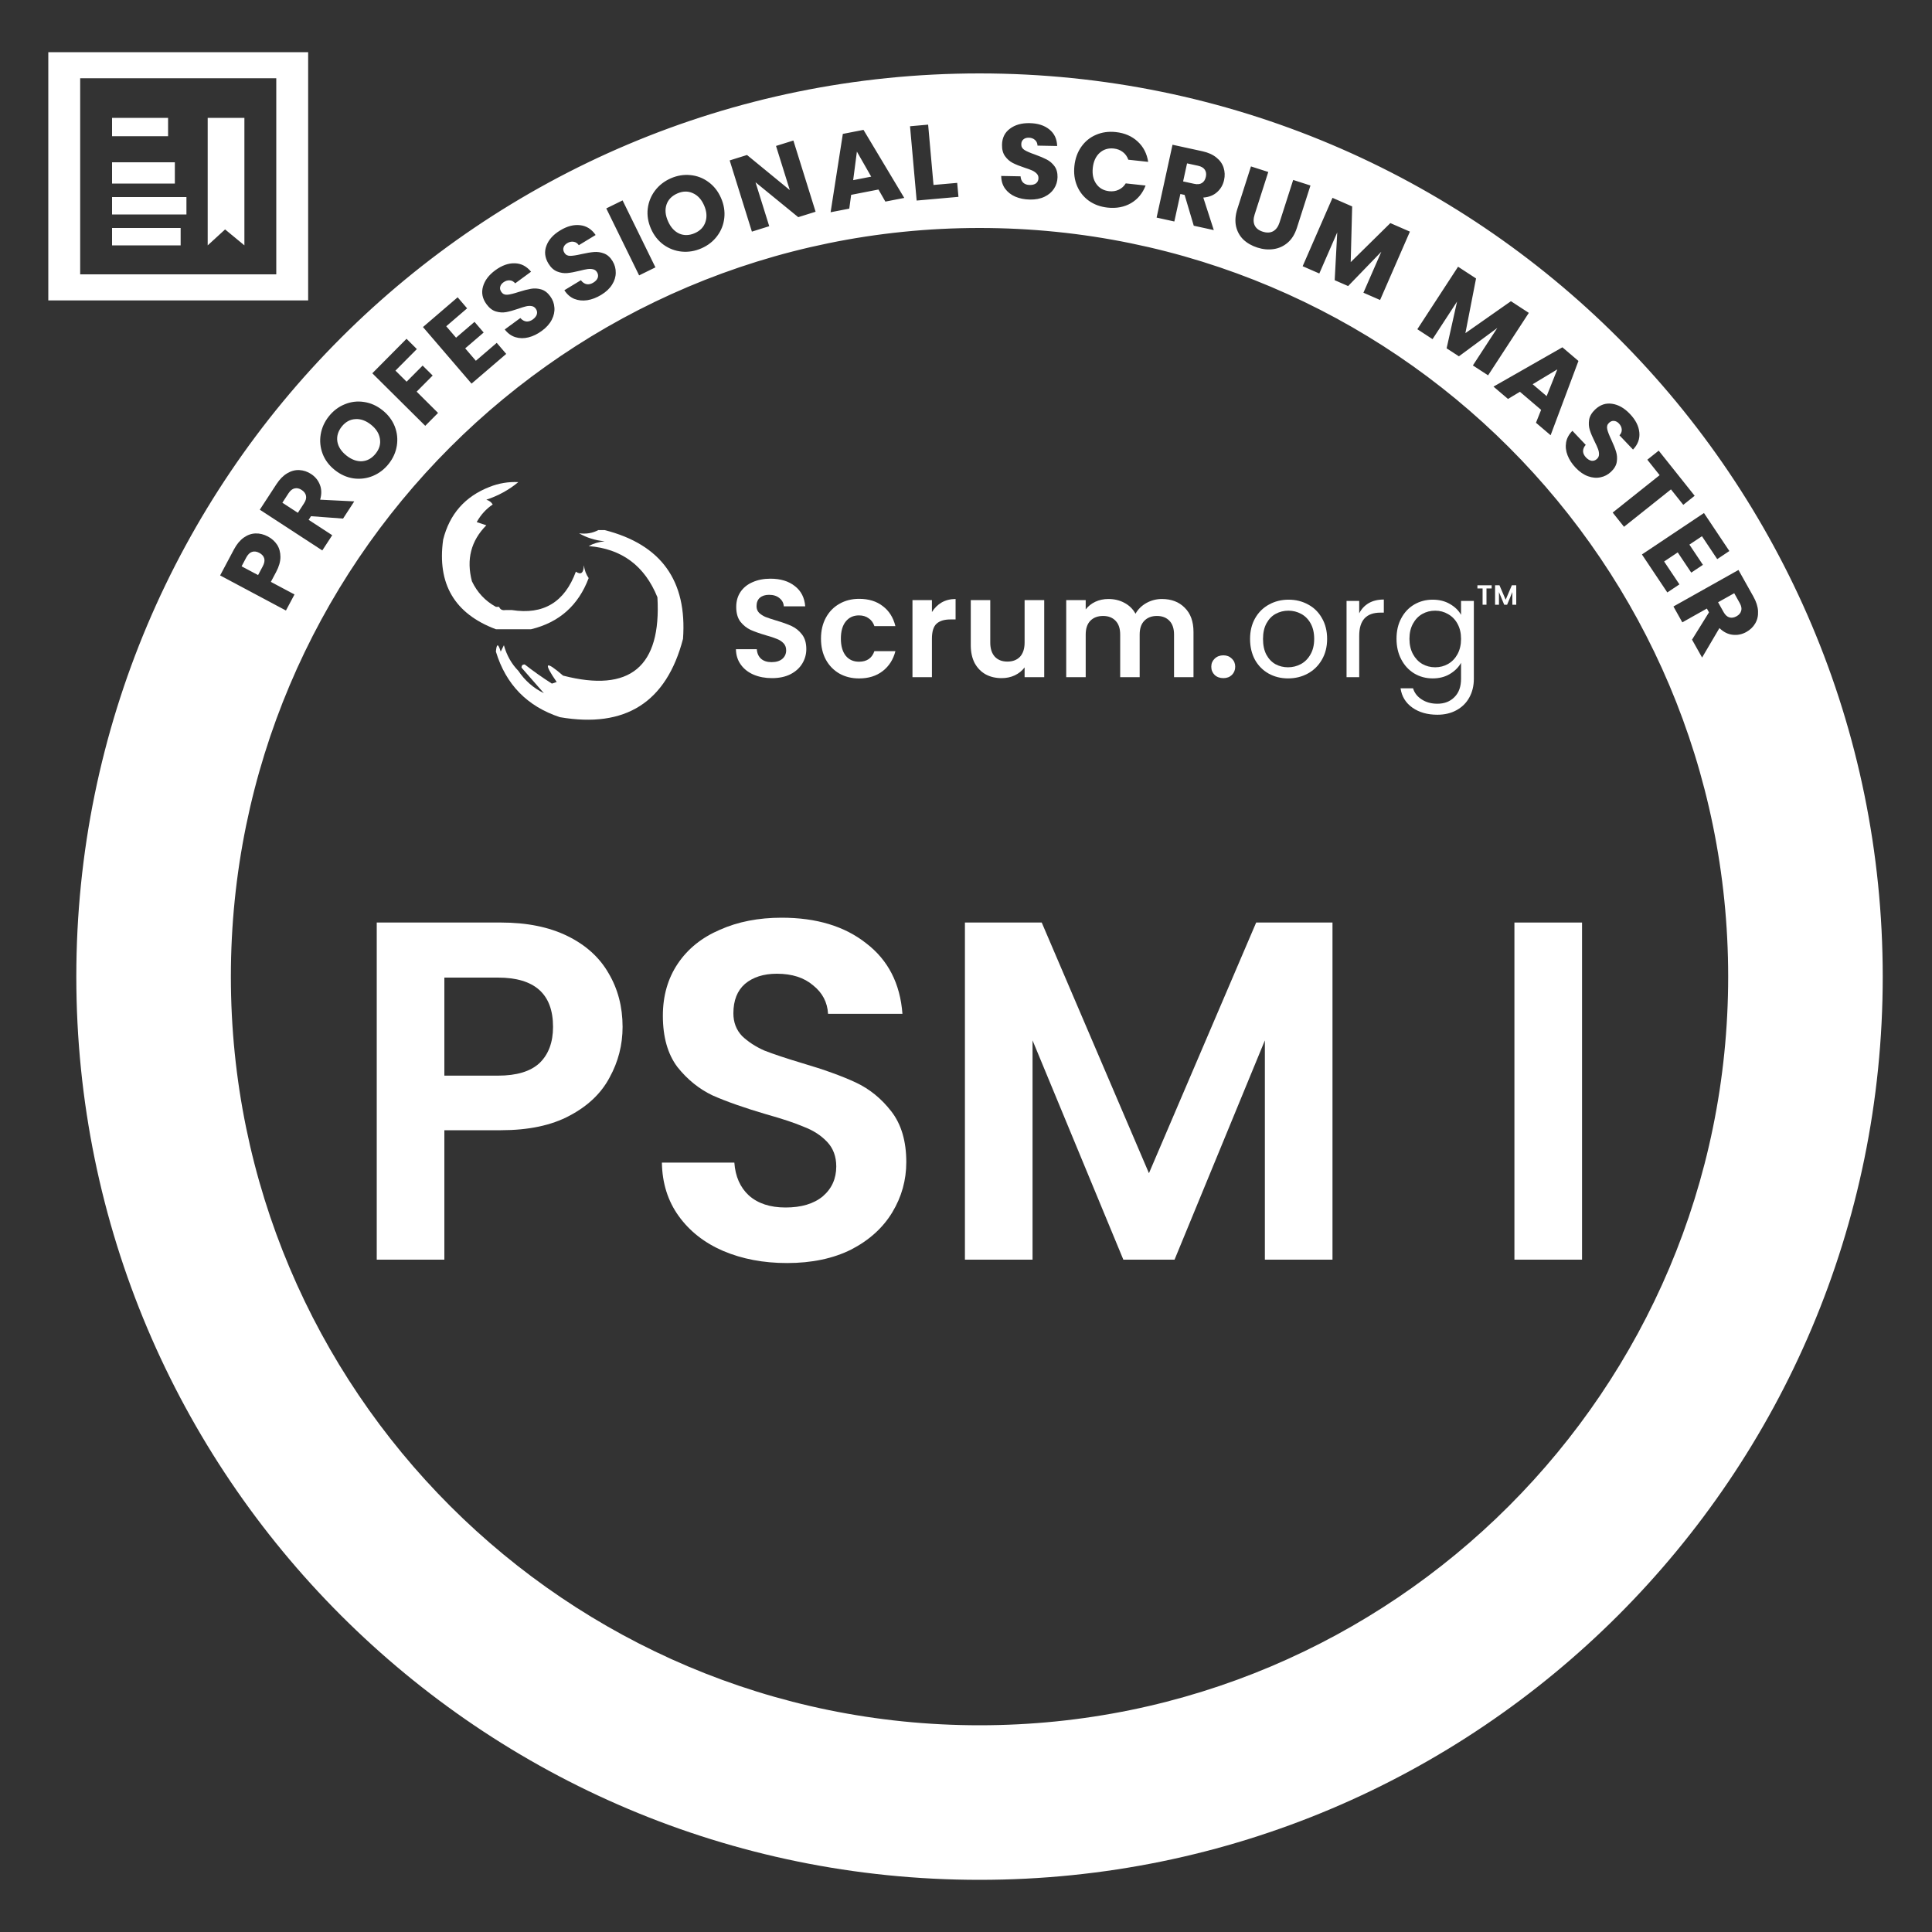<?xml version="1.0" encoding="UTF-8"?>
<svg xmlns="http://www.w3.org/2000/svg" width="72" height="72" viewBox="0 0 72 72" fill="none">
  <rect x="0" y="0" width="72" height="72" fill="#333333" stroke="none"/>
  <path fill-rule="evenodd" clip-rule="evenodd" d="M11.484 1.944H1.8V11.196H11.484V1.944ZM2.988 2.916H10.296V10.224H2.988V2.916ZM7.74 4.392H9.108V9.144L8.388 8.55L7.74 9.144V4.392ZM6.516 6.048H4.176V6.84H6.516V6.048ZM4.176 4.392H6.264V5.076H4.176V4.392ZM6.948 7.344H4.176V7.992H6.948V7.344ZM4.176 8.496H6.732V9.144H4.176V8.496Z" fill="white"></path>
  <path fill-rule="evenodd" clip-rule="evenodd" d="M36.504 70.056C55.094 70.056 70.164 54.986 70.164 36.396C70.164 17.806 55.094 2.736 36.504 2.736C17.914 2.736 2.844 17.806 2.844 36.396C2.844 54.986 17.914 70.056 36.504 70.056ZM64.404 36.396C64.404 51.805 51.913 64.296 36.504 64.296C21.095 64.296 8.604 51.805 8.604 36.396C8.604 20.987 21.095 8.496 36.504 8.496C51.913 8.496 64.404 20.987 64.404 36.396ZM10.328 20.302C10.243 20.174 10.13 20.072 9.988 19.996C9.834 19.914 9.68 19.875 9.525 19.88C9.371 19.884 9.223 19.936 9.084 20.035C8.944 20.134 8.822 20.281 8.718 20.477L8.203 21.445L10.656 22.752L10.975 22.154L10.094 21.685L10.291 21.315C10.398 21.114 10.451 20.927 10.451 20.754C10.45 20.58 10.409 20.43 10.328 20.302ZM9.847 20.809C9.871 20.893 9.852 20.993 9.791 21.107L9.618 21.432L9.003 21.105L9.176 20.779C9.237 20.665 9.309 20.594 9.393 20.567C9.476 20.54 9.567 20.552 9.664 20.604C9.762 20.656 9.823 20.724 9.847 20.809ZM12.785 19.326L11.59 19.237L11.502 19.373L12.381 19.946L12.011 20.513L9.682 18.995L10.303 18.043C10.422 17.86 10.556 17.725 10.704 17.638C10.853 17.549 11.005 17.51 11.159 17.519C11.312 17.527 11.457 17.576 11.594 17.665C11.748 17.766 11.858 17.9 11.922 18.068C11.987 18.234 11.99 18.418 11.93 18.622L13.202 18.685L12.785 19.326ZM11.1 19.111L11.329 18.76C11.397 18.656 11.422 18.562 11.404 18.478C11.388 18.392 11.334 18.318 11.241 18.258C11.152 18.2 11.065 18.181 10.98 18.201C10.896 18.219 10.82 18.279 10.752 18.383L10.523 18.735L11.1 19.111ZM13.893 17.738C14.124 17.642 14.322 17.492 14.484 17.288C14.647 17.083 14.748 16.859 14.788 16.614C14.828 16.369 14.803 16.129 14.713 15.895C14.62 15.66 14.468 15.457 14.255 15.288C14.042 15.118 13.812 15.016 13.564 14.98C13.317 14.942 13.078 14.971 12.846 15.067C12.617 15.16 12.42 15.309 12.257 15.514C12.094 15.718 11.992 15.944 11.951 16.191C11.911 16.436 11.935 16.677 12.024 16.913C12.114 17.147 12.266 17.348 12.479 17.518C12.691 17.687 12.923 17.791 13.173 17.828C13.423 17.862 13.663 17.832 13.893 17.738ZM14.158 16.35C14.192 16.545 14.139 16.73 14.001 16.903C13.861 17.078 13.693 17.174 13.495 17.189C13.297 17.2 13.102 17.129 12.91 16.976C12.716 16.821 12.604 16.647 12.572 16.453C12.543 16.257 12.598 16.072 12.737 15.896C12.876 15.723 13.044 15.63 13.242 15.619C13.439 15.605 13.634 15.674 13.826 15.827C14.016 15.978 14.127 16.152 14.158 16.35ZM15.15 12.626L15.535 13.009L14.737 13.812L15.153 14.225L15.75 13.624L16.124 13.995L15.527 14.596L16.325 15.389L15.848 15.869L13.875 13.911L15.15 12.626ZM16.996 12.585L16.63 12.159L17.408 11.491L17.055 11.079L15.763 12.188L17.573 14.297L18.865 13.189L18.512 12.777L17.734 13.445L17.337 12.982L18.025 12.392L17.684 11.995L16.996 12.585ZM20.193 12.33C20.029 12.45 19.863 12.531 19.694 12.573C19.525 12.615 19.363 12.613 19.208 12.566C19.055 12.518 18.922 12.422 18.81 12.278L19.391 11.852C19.461 11.929 19.536 11.972 19.618 11.981C19.698 11.987 19.778 11.962 19.857 11.904C19.937 11.845 19.988 11.78 20.008 11.709C20.027 11.637 20.012 11.567 19.964 11.501C19.923 11.446 19.871 11.414 19.806 11.406C19.743 11.396 19.675 11.4 19.603 11.417C19.532 11.433 19.436 11.463 19.314 11.506C19.137 11.567 18.986 11.609 18.861 11.632C18.737 11.654 18.61 11.646 18.48 11.607C18.35 11.568 18.234 11.478 18.131 11.338C17.978 11.129 17.934 10.911 17.999 10.683C18.063 10.453 18.216 10.249 18.459 10.071C18.706 9.89 18.949 9.804 19.187 9.812C19.424 9.818 19.625 9.923 19.791 10.126L19.2 10.559C19.142 10.49 19.074 10.453 18.996 10.448C18.916 10.442 18.837 10.466 18.76 10.523C18.694 10.571 18.654 10.628 18.64 10.694C18.625 10.758 18.642 10.822 18.69 10.889C18.743 10.961 18.818 10.992 18.916 10.983C19.014 10.973 19.152 10.939 19.332 10.88C19.512 10.822 19.664 10.784 19.786 10.763C19.91 10.74 20.037 10.748 20.165 10.784C20.294 10.821 20.407 10.906 20.505 11.041C20.599 11.168 20.651 11.309 20.661 11.461C20.674 11.613 20.641 11.764 20.563 11.916C20.485 12.069 20.361 12.207 20.193 12.33ZM21.886 11.188C22.058 11.161 22.231 11.094 22.405 10.989C22.583 10.881 22.718 10.755 22.809 10.61C22.901 10.465 22.947 10.317 22.947 10.165C22.95 10.012 22.911 9.868 22.829 9.732C22.743 9.59 22.637 9.495 22.512 9.447C22.388 9.399 22.262 9.381 22.137 9.392C22.013 9.402 21.859 9.428 21.674 9.469C21.49 9.512 21.349 9.534 21.251 9.535C21.153 9.536 21.08 9.498 21.034 9.421C20.991 9.351 20.981 9.285 21.002 9.223C21.021 9.159 21.066 9.105 21.136 9.063C21.218 9.014 21.298 8.996 21.377 9.01C21.455 9.021 21.52 9.064 21.571 9.138L22.197 8.758C22.05 8.542 21.859 8.42 21.624 8.393C21.387 8.363 21.137 8.428 20.876 8.587C20.618 8.743 20.448 8.932 20.364 9.156C20.279 9.377 20.303 9.598 20.437 9.82C20.527 9.969 20.636 10.068 20.762 10.118C20.888 10.169 21.014 10.188 21.14 10.177C21.265 10.165 21.419 10.137 21.602 10.091C21.727 10.059 21.825 10.038 21.897 10.028C21.971 10.018 22.038 10.02 22.1 10.035C22.164 10.049 22.214 10.085 22.249 10.144C22.292 10.214 22.3 10.284 22.275 10.355C22.249 10.423 22.193 10.483 22.107 10.535C22.023 10.586 21.942 10.604 21.863 10.591C21.782 10.575 21.71 10.525 21.648 10.443L21.032 10.816C21.131 10.969 21.254 11.077 21.402 11.138C21.553 11.198 21.714 11.214 21.886 11.188ZM23.202 7.468L24.426 9.964L23.818 10.263L22.594 7.767L23.202 7.468ZM25.41 9.377C25.66 9.4 25.904 9.358 26.143 9.253C26.383 9.148 26.577 8.996 26.726 8.797C26.875 8.599 26.964 8.375 26.992 8.126C27.02 7.874 26.979 7.624 26.869 7.375C26.76 7.126 26.603 6.928 26.4 6.781C26.199 6.633 25.974 6.548 25.725 6.525C25.477 6.501 25.234 6.542 24.995 6.647C24.756 6.753 24.561 6.905 24.409 7.105C24.26 7.303 24.17 7.528 24.139 7.778C24.11 8.027 24.151 8.276 24.26 8.525C24.37 8.774 24.527 8.973 24.731 9.122C24.937 9.268 25.163 9.353 25.41 9.377ZM26.29 8.271C26.229 8.459 26.097 8.598 25.894 8.688C25.689 8.778 25.495 8.784 25.314 8.706C25.133 8.623 24.994 8.47 24.895 8.245C24.794 8.018 24.776 7.812 24.838 7.626C24.902 7.438 25.037 7.3 25.243 7.209C25.446 7.12 25.637 7.116 25.818 7.198C26 7.277 26.14 7.428 26.239 7.653C26.337 7.875 26.354 8.081 26.29 8.271ZM30.395 7.891L29.748 8.093L28.156 6.793L28.667 8.43L28.021 8.632L27.193 5.978L27.839 5.776L29.433 7.083L28.92 5.439L29.567 5.237L30.395 7.891ZM31.72 7.261L32.738 7.063L32.995 7.513L33.699 7.376L32.18 4.84L31.41 4.99L30.954 7.91L31.65 7.775L31.72 7.261ZM31.934 5.65L32.467 6.583L31.795 6.714L31.934 5.65ZM34.789 6.893L35.672 6.815L35.719 7.336L34.161 7.474L33.914 4.705L34.589 4.645L34.789 6.893ZM37.836 7.328C37.996 7.397 38.177 7.433 38.38 7.437C38.589 7.441 38.771 7.406 38.925 7.333C39.08 7.259 39.198 7.158 39.28 7.031C39.364 6.903 39.407 6.76 39.411 6.601C39.414 6.435 39.375 6.298 39.296 6.191C39.216 6.084 39.12 6.002 39.007 5.944C38.898 5.887 38.754 5.826 38.575 5.761C38.397 5.7 38.266 5.643 38.182 5.592C38.099 5.54 38.058 5.469 38.06 5.379C38.061 5.297 38.088 5.236 38.139 5.195C38.19 5.151 38.256 5.13 38.338 5.131C38.433 5.133 38.51 5.161 38.57 5.215C38.63 5.266 38.661 5.337 38.665 5.427L39.397 5.441C39.389 5.179 39.293 4.974 39.108 4.825C38.923 4.674 38.678 4.595 38.372 4.589C38.071 4.583 37.826 4.653 37.636 4.797C37.445 4.938 37.347 5.138 37.342 5.397C37.339 5.571 37.377 5.713 37.457 5.823C37.537 5.933 37.633 6.017 37.745 6.074C37.858 6.132 38.003 6.19 38.182 6.249C38.305 6.288 38.399 6.323 38.465 6.353C38.533 6.384 38.589 6.422 38.633 6.468C38.679 6.513 38.702 6.571 38.701 6.639C38.699 6.721 38.669 6.785 38.61 6.832C38.551 6.875 38.471 6.896 38.371 6.894C38.273 6.892 38.195 6.864 38.135 6.811C38.075 6.754 38.041 6.674 38.033 6.571L37.312 6.557C37.314 6.739 37.361 6.896 37.454 7.027C37.549 7.158 37.676 7.258 37.836 7.328ZM40.04 6.181C40.07 5.908 40.155 5.671 40.296 5.471C40.438 5.269 40.62 5.12 40.843 5.025C41.068 4.927 41.315 4.893 41.583 4.922C41.911 4.957 42.182 5.074 42.397 5.273C42.612 5.471 42.742 5.725 42.789 6.032L42.049 5.952C42.006 5.831 41.937 5.734 41.841 5.663C41.748 5.592 41.637 5.549 41.508 5.535C41.301 5.513 41.125 5.567 40.981 5.697C40.837 5.827 40.752 6.013 40.725 6.255C40.699 6.496 40.743 6.696 40.856 6.854C40.968 7.013 41.129 7.103 41.336 7.126C41.465 7.14 41.582 7.122 41.688 7.072C41.797 7.023 41.886 6.944 41.953 6.834L42.693 6.914C42.582 7.205 42.4 7.424 42.148 7.572C41.896 7.717 41.606 7.772 41.278 7.737C41.01 7.708 40.776 7.623 40.577 7.481C40.38 7.338 40.234 7.154 40.139 6.928C40.044 6.703 40.011 6.454 40.04 6.181ZM44.147 7.264L44.488 8.412L45.235 8.575L44.843 7.363C45.054 7.347 45.226 7.279 45.358 7.159C45.492 7.04 45.578 6.89 45.618 6.709C45.653 6.55 45.647 6.397 45.601 6.252C45.555 6.104 45.464 5.976 45.328 5.868C45.195 5.76 45.021 5.683 44.807 5.636L43.696 5.394L43.103 8.109L43.764 8.254L43.989 7.229L44.147 7.264ZM44.501 6.85L44.091 6.761L44.238 6.088L44.648 6.177C44.769 6.204 44.853 6.253 44.9 6.325C44.949 6.398 44.962 6.486 44.939 6.589C44.915 6.698 44.866 6.775 44.791 6.821C44.719 6.867 44.622 6.877 44.501 6.85ZM47.265 6.409L46.757 7.993C46.706 8.151 46.706 8.285 46.757 8.396C46.808 8.506 46.908 8.586 47.059 8.634C47.21 8.682 47.339 8.677 47.447 8.617C47.555 8.557 47.634 8.448 47.685 8.29L48.193 6.706L48.837 6.913L48.331 8.493C48.255 8.729 48.141 8.913 47.988 9.044C47.835 9.175 47.66 9.255 47.462 9.283C47.267 9.312 47.066 9.293 46.857 9.226C46.648 9.159 46.474 9.059 46.334 8.926C46.197 8.79 46.107 8.626 46.063 8.432C46.021 8.235 46.038 8.019 46.114 7.782L46.62 6.202L47.265 6.409ZM51.432 11.18L52.543 8.632L51.814 8.314L50.337 9.769L50.391 7.693L49.658 7.373L48.546 9.921L49.167 10.192L49.835 8.66L49.74 10.442L50.241 10.661L51.478 9.381L50.811 10.909L51.432 11.18ZM56.975 11.66L55.457 13.988L54.89 13.619L55.8 12.222L54.369 13.279L53.911 12.981L54.3 11.239L53.387 12.639L52.82 12.269L54.338 9.94L55.008 10.377L54.611 12.415L56.308 11.225L56.975 11.66ZM56.643 14.601L57.433 15.274L57.241 15.755L57.787 16.22L58.824 13.452L58.226 12.943L55.658 14.408L56.198 14.867L56.643 14.601ZM58.037 13.765L57.639 14.763L57.118 14.319L58.037 13.765ZM58.723 17.434C58.583 17.287 58.482 17.132 58.419 16.97C58.355 16.807 58.337 16.646 58.364 16.486C58.392 16.328 58.47 16.185 58.599 16.055L59.095 16.578C59.028 16.656 58.995 16.737 58.996 16.819C59 16.899 59.036 16.975 59.103 17.046C59.172 17.119 59.243 17.16 59.315 17.172C59.39 17.181 59.456 17.157 59.516 17.101C59.566 17.054 59.59 16.997 59.59 16.932C59.592 16.869 59.58 16.802 59.553 16.732C59.529 16.665 59.487 16.573 59.429 16.457C59.345 16.289 59.284 16.145 59.247 16.024C59.209 15.904 59.201 15.777 59.222 15.643C59.245 15.509 59.319 15.382 59.445 15.262C59.633 15.084 59.843 15.012 60.078 15.048C60.314 15.082 60.536 15.208 60.743 15.427C60.955 15.649 61.071 15.878 61.093 16.116C61.117 16.352 61.038 16.565 60.858 16.754L60.353 16.223C60.415 16.158 60.443 16.085 60.438 16.007C60.434 15.927 60.399 15.852 60.334 15.783C60.277 15.724 60.216 15.691 60.149 15.686C60.084 15.679 60.021 15.703 59.962 15.759C59.897 15.821 59.875 15.9 59.897 15.996C59.919 16.092 59.971 16.225 60.052 16.395C60.132 16.567 60.19 16.712 60.226 16.831C60.264 16.951 60.273 17.077 60.253 17.209C60.233 17.342 60.162 17.465 60.041 17.579C59.927 17.689 59.794 17.758 59.644 17.788C59.496 17.82 59.341 17.806 59.18 17.748C59.019 17.69 58.867 17.585 58.723 17.434ZM62.731 18.814L63.155 18.476L61.815 16.794L61.391 17.132L61.85 17.708L60.1 19.102L60.522 19.632L62.272 18.238L62.731 18.814ZM63.427 19.984L62.959 20.296L63.463 21.05L63.028 21.34L62.524 20.586L62.017 20.925L62.587 21.778L62.136 22.079L61.19 20.663L63.502 19.119L64.448 20.535L63.996 20.837L63.427 19.984ZM63.689 22.82L63.057 23.838L63.432 24.505L64.078 23.407C64.23 23.554 64.395 23.637 64.572 23.656C64.75 23.677 64.92 23.642 65.081 23.552C65.224 23.472 65.334 23.366 65.411 23.235C65.491 23.102 65.526 22.949 65.517 22.776C65.509 22.605 65.451 22.424 65.344 22.233L64.788 21.241L62.364 22.602L62.695 23.193L63.61 22.679L63.689 22.82ZM64.233 22.811L64.028 22.444L64.629 22.107L64.834 22.473C64.895 22.581 64.914 22.677 64.89 22.759C64.868 22.845 64.811 22.913 64.719 22.965C64.623 23.019 64.532 23.033 64.448 23.008C64.366 22.984 64.294 22.919 64.233 22.811Z" fill="white"></path>
  <path d="M58.958 34.38V46.944H56.438V34.38H58.958Z" fill="white"></path>
  <path d="M49.658 34.38V46.944H47.138V38.772L43.772 46.944H41.864L38.48 38.772V46.944H35.96V34.38H38.822L42.818 43.722L46.814 34.38H49.658Z" fill="white"></path>
  <path d="M29.329 47.07C28.453 47.07 27.661 46.92 26.953 46.62C26.257 46.32 25.705 45.888 25.297 45.324C24.889 44.76 24.679 44.094 24.667 43.326H27.367C27.403 43.842 27.583 44.25 27.907 44.55C28.243 44.85 28.699 45 29.275 45C29.863 45 30.325 44.862 30.661 44.586C30.997 44.298 31.165 43.926 31.165 43.47C31.165 43.098 31.051 42.792 30.823 42.552C30.595 42.312 30.307 42.126 29.959 41.994C29.623 41.85 29.155 41.694 28.555 41.526C27.739 41.286 27.073 41.052 26.557 40.824C26.053 40.584 25.615 40.23 25.243 39.762C24.883 39.282 24.703 38.646 24.703 37.854C24.703 37.11 24.889 36.462 25.261 35.91C25.633 35.358 26.155 34.938 26.827 34.65C27.499 34.35 28.267 34.2 29.131 34.2C30.427 34.2 31.477 34.518 32.281 35.154C33.097 35.778 33.547 36.654 33.631 37.782H30.859C30.835 37.35 30.649 36.996 30.301 36.72C29.965 36.432 29.515 36.288 28.951 36.288C28.459 36.288 28.063 36.414 27.763 36.666C27.475 36.918 27.331 37.284 27.331 37.764C27.331 38.1 27.439 38.382 27.655 38.61C27.883 38.826 28.159 39.006 28.483 39.15C28.819 39.282 29.287 39.438 29.887 39.618C30.703 39.858 31.369 40.098 31.885 40.338C32.401 40.578 32.845 40.938 33.217 41.418C33.589 41.898 33.775 42.528 33.775 43.308C33.775 43.98 33.601 44.604 33.253 45.18C32.905 45.756 32.395 46.218 31.723 46.566C31.051 46.902 30.253 47.07 29.329 47.07Z" fill="white"></path>
  <path d="M23.202 38.268C23.202 38.94 23.04 39.57 22.716 40.158C22.404 40.746 21.906 41.22 21.222 41.58C20.55 41.94 19.698 42.12 18.666 42.12H16.56V46.944H14.04V34.38H18.666C19.638 34.38 20.466 34.548 21.15 34.884C21.834 35.22 22.344 35.682 22.68 36.27C23.028 36.858 23.202 37.524 23.202 38.268ZM18.558 40.086C19.254 40.086 19.77 39.93 20.106 39.618C20.442 39.294 20.61 38.844 20.61 38.268C20.61 37.044 19.926 36.432 18.558 36.432H16.56V40.086H18.558Z" fill="white"></path>
  <path fill-rule="evenodd" clip-rule="evenodd" d="M19.316 17.967C18.97 18.255 18.572 18.474 18.124 18.623C18.233 18.656 18.312 18.715 18.362 18.801C18.115 18.967 17.916 19.186 17.766 19.457C17.885 19.497 18.004 19.536 18.124 19.576C17.552 20.153 17.373 20.848 17.587 21.662C17.785 22.078 18.083 22.396 18.481 22.615C18.521 22.615 18.561 22.615 18.6 22.615C18.641 22.715 18.721 22.755 18.839 22.735C18.918 22.735 18.998 22.735 19.077 22.735C20.247 22.92 21.042 22.443 21.461 21.304C21.651 21.436 21.75 21.356 21.759 21.066C21.784 21.252 21.843 21.41 21.938 21.543C21.556 22.56 20.841 23.196 19.792 23.45C19.355 23.45 18.918 23.45 18.481 23.45C16.941 22.873 16.285 21.76 16.515 20.112C16.753 19.159 17.329 18.503 18.243 18.146C18.588 18.009 18.945 17.949 19.316 17.967Z" fill="white"></path>
  <path fill-rule="evenodd" clip-rule="evenodd" d="M22.295 19.755C22.375 19.755 22.454 19.755 22.534 19.755C24.637 20.29 25.611 21.64 25.454 23.807C24.837 26.174 23.307 27.147 20.865 26.727C19.647 26.324 18.852 25.509 18.481 24.284C18.508 23.974 18.567 23.974 18.66 24.284C18.7 24.204 18.739 24.125 18.779 24.046C18.882 24.419 19.06 24.737 19.316 24.999C19.562 25.365 19.88 25.643 20.269 25.833C19.991 25.515 19.713 25.198 19.435 24.88C19.435 24.8 19.474 24.761 19.554 24.761C19.874 25.011 20.212 25.25 20.567 25.476C20.627 25.456 20.686 25.436 20.746 25.416C20.239 24.681 20.318 24.602 20.984 25.178C23.478 25.823 24.65 24.85 24.5 22.258C24.026 21.086 23.172 20.45 21.938 20.351C22.111 20.255 22.309 20.196 22.534 20.172C22.181 20.139 21.863 20.039 21.58 19.874C21.846 19.909 22.085 19.869 22.295 19.755Z" fill="white"></path>
  <path d="M53.391 22.348C53.637 22.348 53.851 22.402 54.034 22.509C54.221 22.616 54.359 22.751 54.449 22.913V22.395H54.926V25.298C54.926 25.557 54.87 25.787 54.76 25.988C54.65 26.192 54.49 26.35 54.283 26.465C54.079 26.578 53.841 26.636 53.568 26.636C53.194 26.636 52.883 26.547 52.635 26.371C52.386 26.195 52.239 25.955 52.194 25.651H52.66C52.712 25.823 52.82 25.962 52.982 26.065C53.144 26.172 53.34 26.226 53.568 26.226C53.827 26.226 54.038 26.145 54.2 25.982C54.366 25.82 54.449 25.592 54.449 25.298V24.702C54.356 24.868 54.218 25.006 54.034 25.117C53.851 25.227 53.637 25.282 53.391 25.282C53.139 25.282 52.909 25.22 52.702 25.096C52.498 24.971 52.337 24.797 52.22 24.572C52.102 24.348 52.044 24.092 52.044 23.805C52.044 23.515 52.102 23.261 52.22 23.043C52.337 22.822 52.498 22.651 52.702 22.53C52.909 22.409 53.139 22.348 53.391 22.348ZM54.449 23.81C54.449 23.596 54.406 23.409 54.319 23.25C54.233 23.091 54.116 22.971 53.967 22.887C53.822 22.801 53.661 22.758 53.485 22.758C53.309 22.758 53.148 22.799 53.002 22.882C52.857 22.965 52.742 23.086 52.656 23.245C52.569 23.404 52.526 23.591 52.526 23.805C52.526 24.023 52.569 24.213 52.656 24.375C52.742 24.534 52.857 24.657 53.002 24.743C53.148 24.826 53.309 24.868 53.485 24.868C53.661 24.868 53.822 24.826 53.967 24.743C54.116 24.657 54.233 24.534 54.319 24.375C54.406 24.213 54.449 24.024 54.449 23.81Z" fill="white"></path>
  <path d="M50.654 22.857C50.737 22.694 50.854 22.568 51.007 22.478C51.162 22.388 51.35 22.343 51.571 22.343V22.831H51.447C50.918 22.831 50.654 23.117 50.654 23.691V25.236H50.182V22.395H50.654V22.857Z" fill="white"></path>
  <path d="M48.002 25.282C47.736 25.282 47.494 25.222 47.276 25.101C47.062 24.98 46.892 24.809 46.768 24.588C46.647 24.363 46.586 24.104 46.586 23.81C46.586 23.52 46.648 23.264 46.773 23.043C46.901 22.818 47.074 22.647 47.291 22.53C47.509 22.409 47.753 22.348 48.022 22.348C48.292 22.348 48.535 22.409 48.753 22.53C48.971 22.647 49.142 22.817 49.266 23.038C49.394 23.259 49.458 23.517 49.458 23.81C49.458 24.104 49.393 24.363 49.261 24.588C49.133 24.809 48.959 24.98 48.738 25.101C48.516 25.222 48.271 25.282 48.002 25.282ZM48.002 24.868C48.171 24.868 48.33 24.828 48.479 24.749C48.627 24.669 48.746 24.55 48.836 24.391C48.929 24.232 48.976 24.038 48.976 23.81C48.976 23.582 48.931 23.389 48.842 23.23C48.752 23.071 48.634 22.953 48.489 22.877C48.344 22.798 48.186 22.758 48.017 22.758C47.844 22.758 47.685 22.798 47.54 22.877C47.399 22.953 47.285 23.071 47.198 23.23C47.112 23.389 47.069 23.582 47.069 23.81C47.069 24.042 47.11 24.237 47.193 24.396C47.279 24.555 47.393 24.674 47.535 24.754C47.676 24.83 47.832 24.868 48.002 24.868Z" fill="white"></path>
  <path d="M45.592 25.272C45.461 25.272 45.352 25.233 45.266 25.153C45.183 25.07 45.141 24.968 45.141 24.847C45.141 24.726 45.183 24.626 45.266 24.547C45.352 24.464 45.461 24.422 45.592 24.422C45.72 24.422 45.825 24.464 45.909 24.547C45.991 24.626 46.033 24.726 46.033 24.847C46.033 24.968 45.991 25.07 45.909 25.153C45.825 25.233 45.72 25.272 45.592 25.272Z" fill="white"></path>
  <path d="M43.302 22.323C43.654 22.323 43.938 22.431 44.152 22.649C44.37 22.863 44.478 23.164 44.478 23.551V25.236H43.753V23.65C43.753 23.425 43.696 23.254 43.582 23.136C43.468 23.015 43.312 22.955 43.115 22.955C42.918 22.955 42.761 23.015 42.644 23.136C42.529 23.254 42.472 23.425 42.472 23.65V25.236H41.746V23.65C41.746 23.425 41.69 23.254 41.575 23.136C41.461 23.015 41.306 22.955 41.109 22.955C40.908 22.955 40.75 23.015 40.632 23.136C40.518 23.254 40.461 23.425 40.461 23.65V25.236H39.735V22.364H40.461V22.711C40.554 22.59 40.674 22.495 40.819 22.426C40.967 22.357 41.13 22.323 41.306 22.323C41.53 22.323 41.731 22.371 41.907 22.468C42.083 22.561 42.22 22.696 42.317 22.872C42.41 22.706 42.545 22.573 42.721 22.473C42.901 22.373 43.094 22.323 43.302 22.323Z" fill="white"></path>
  <path d="M38.915 22.364V25.236H38.184V24.873C38.091 24.997 37.968 25.096 37.816 25.169C37.668 25.238 37.505 25.272 37.329 25.272C37.105 25.272 36.906 25.226 36.733 25.132C36.56 25.035 36.424 24.895 36.323 24.712C36.227 24.526 36.178 24.305 36.178 24.049V22.364H36.904V23.945C36.904 24.173 36.961 24.349 37.075 24.474C37.189 24.595 37.345 24.655 37.541 24.655C37.742 24.655 37.899 24.595 38.014 24.474C38.127 24.349 38.184 24.173 38.184 23.945V22.364H38.915Z" fill="white"></path>
  <path d="M34.73 22.81C34.824 22.658 34.945 22.538 35.093 22.452C35.245 22.366 35.418 22.323 35.612 22.323V23.085H35.42C35.192 23.085 35.019 23.138 34.901 23.245C34.787 23.352 34.73 23.539 34.73 23.805V25.236H34.005V22.364H34.73V22.81Z" fill="white"></path>
  <path d="M30.596 23.8C30.596 23.503 30.656 23.244 30.777 23.022C30.898 22.798 31.066 22.625 31.28 22.504C31.494 22.38 31.74 22.317 32.016 22.317C32.372 22.317 32.666 22.407 32.897 22.587C33.132 22.763 33.29 23.012 33.369 23.333H32.586C32.545 23.209 32.474 23.112 32.374 23.043C32.277 22.971 32.156 22.934 32.011 22.934C31.804 22.934 31.639 23.01 31.518 23.162C31.398 23.311 31.337 23.523 31.337 23.8C31.337 24.073 31.398 24.285 31.518 24.438C31.639 24.586 31.804 24.66 32.011 24.66C32.305 24.66 32.496 24.529 32.586 24.267H33.369C33.29 24.578 33.132 24.825 32.897 25.008C32.662 25.191 32.369 25.283 32.016 25.283C31.74 25.283 31.494 25.222 31.28 25.101C31.066 24.977 30.898 24.804 30.777 24.583C30.656 24.358 30.596 24.097 30.596 23.8Z" fill="white"></path>
  <path d="M28.769 25.272C28.517 25.272 28.288 25.229 28.085 25.143C27.884 25.056 27.725 24.932 27.608 24.769C27.49 24.607 27.43 24.415 27.426 24.194H28.204C28.214 24.343 28.266 24.46 28.359 24.547C28.456 24.633 28.587 24.676 28.753 24.676C28.923 24.676 29.056 24.636 29.152 24.557C29.249 24.474 29.298 24.367 29.298 24.235C29.298 24.128 29.265 24.04 29.199 23.971C29.134 23.902 29.051 23.848 28.95 23.81C28.854 23.769 28.719 23.724 28.546 23.676C28.311 23.607 28.119 23.539 27.971 23.473C27.825 23.404 27.699 23.302 27.592 23.168C27.488 23.029 27.437 22.846 27.437 22.618C27.437 22.404 27.49 22.217 27.597 22.058C27.704 21.899 27.855 21.778 28.048 21.695C28.242 21.609 28.463 21.566 28.712 21.566C29.085 21.566 29.387 21.657 29.619 21.84C29.854 22.02 29.984 22.273 30.008 22.597H29.21C29.203 22.473 29.149 22.371 29.049 22.291C28.952 22.209 28.823 22.167 28.66 22.167C28.518 22.167 28.404 22.203 28.318 22.276C28.235 22.349 28.194 22.454 28.194 22.592C28.194 22.689 28.225 22.77 28.287 22.836C28.352 22.898 28.432 22.95 28.525 22.991C28.622 23.029 28.757 23.074 28.93 23.126C29.165 23.195 29.356 23.264 29.505 23.333C29.654 23.403 29.782 23.506 29.889 23.645C29.996 23.783 30.049 23.964 30.049 24.189C30.049 24.382 29.999 24.562 29.899 24.728C29.799 24.894 29.652 25.027 29.458 25.127C29.265 25.224 29.035 25.272 28.769 25.272Z" fill="white"></path>
  <path d="M56.506 21.812V22.536H56.361V22.065L56.166 22.536H56.057L55.862 22.065V22.536H55.717V21.812H55.881L56.112 22.35L56.342 21.812H56.506Z" fill="white"></path>
  <path d="M55.59 21.812V21.93H55.397V22.536H55.252V21.93H55.059V21.812H55.59Z" fill="white"></path>
</svg>
